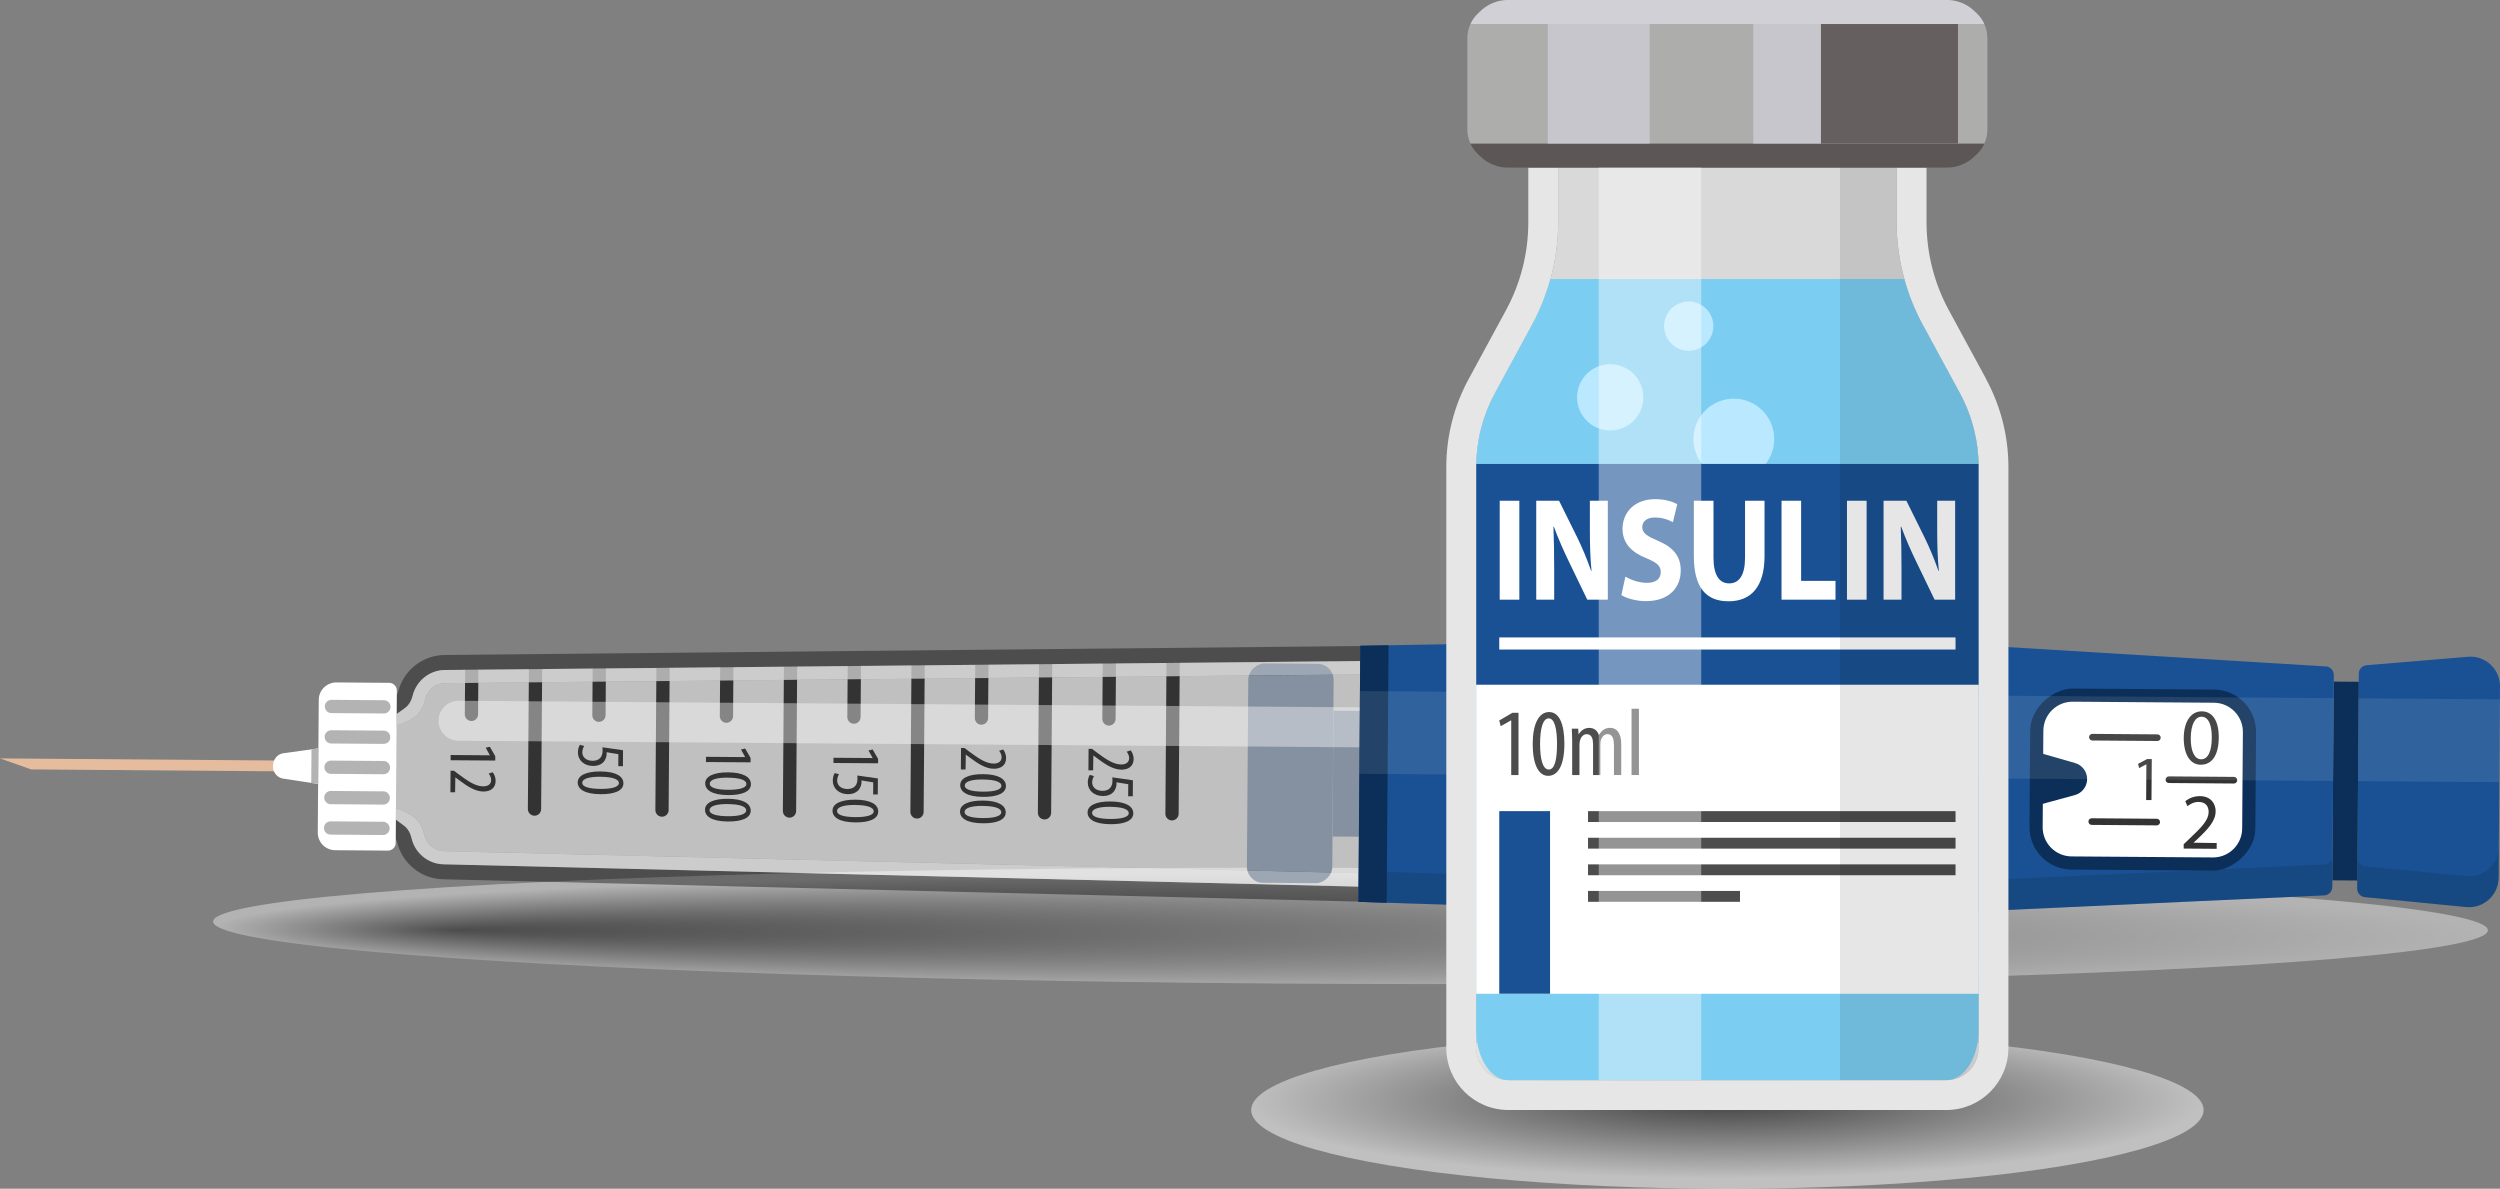 <?xml version="1.0" encoding="UTF-8"?> <svg xmlns="http://www.w3.org/2000/svg" xmlns:xlink="http://www.w3.org/1999/xlink" viewBox="0 0 501.55 238.49"><rect x="0" y="0" width="501.55" height="238.49" fill="#808080" stroke="none"/><defs><style>.uuid-be598330-373a-416f-8f43-b3aa62b3b871,.uuid-344ac4ab-0ac6-4018-9552-f6cafddc8649,.uuid-4bbda2ad-5151-4a27-b630-b46cef84047a,.uuid-4625ff2c-36e4-4e50-9e60-6ec996b0b76e,.uuid-8c039391-06ca-4bc9-a908-59ee6d858cc3,.uuid-f3ed949d-1828-4240-992d-07dd9a090cf0,.uuid-20827744-1725-415c-abc5-cc114e521d3a,.uuid-1f6243de-8446-49cd-b81b-527258d57d67,.uuid-e9592a1c-4c8d-4e97-8dcb-e3fdac9a36fc,.uuid-7cc9648e-4624-4cfd-9e39-01f8c47b4098,.uuid-29755a19-e0eb-4fa9-bd37-e37cb0e02869,.uuid-662366d9-9f16-41e7-8c32-7e759a47fb44,.uuid-110b75e7-4145-4304-b337-0a7198ece840,.uuid-a8cca599-4349-441a-a2b9-7d9951d4f6e8,.uuid-1a967c5b-9b9d-4202-a863-90a906a802a5,.uuid-1f53e054-1150-45a9-bc26-e2c9c2a02dc9,.uuid-915eaa3c-b28b-4f42-ad36-af515963e4af,.uuid-3c82c0a5-5930-478a-9c98-277a65d532b3,.uuid-290b3c4f-d568-4f0d-a39a-991681cacd82,.uuid-7c791f73-7dd9-4110-8e53-72e263a666aa,.uuid-90cf3883-83c9-4c08-a057-7bf24eabddd3,.uuid-f9d28696-6036-4f76-b161-7f98f848db34,.uuid-097097d5-f9c5-4b1d-9742-7e68592f4195,.uuid-a3f98311-05bb-483d-8307-bc6bb3de8071,.uuid-83311ab4-24a2-45d5-a259-65bbd8ba1717,.uuid-28295f95-efe8-41fa-8860-4c2608f936ac{stroke-width:0px;}.uuid-be598330-373a-416f-8f43-b3aa62b3b871,.uuid-8c039391-06ca-4bc9-a908-59ee6d858cc3,.uuid-29755a19-e0eb-4fa9-bd37-e37cb0e02869{opacity:.4;}.uuid-be598330-373a-416f-8f43-b3aa62b3b871,.uuid-29755a19-e0eb-4fa9-bd37-e37cb0e02869,.uuid-662366d9-9f16-41e7-8c32-7e759a47fb44,.uuid-1a967c5b-9b9d-4202-a863-90a906a802a5,.uuid-3c82c0a5-5930-478a-9c98-277a65d532b3{mix-blend-mode:multiply;}.uuid-be598330-373a-416f-8f43-b3aa62b3b871,.uuid-662366d9-9f16-41e7-8c32-7e759a47fb44{fill:#000;}.uuid-344ac4ab-0ac6-4018-9552-f6cafddc8649{fill:#195194;}.uuid-4bbda2ad-5151-4a27-b630-b46cef84047a{fill:#5c5656;}.uuid-4625ff2c-36e4-4e50-9e60-6ec996b0b76e{fill:#bae9ff;}.uuid-8c039391-06ca-4bc9-a908-59ee6d858cc3,.uuid-f3ed949d-1828-4240-992d-07dd9a090cf0,.uuid-7cc9648e-4624-4cfd-9e39-01f8c47b4098,.uuid-290b3c4f-d568-4f0d-a39a-991681cacd82,.uuid-097097d5-f9c5-4b1d-9742-7e68592f4195,.uuid-83311ab4-24a2-45d5-a259-65bbd8ba1717{fill:#fff;}.uuid-8c039391-06ca-4bc9-a908-59ee6d858cc3,.uuid-f3ed949d-1828-4240-992d-07dd9a090cf0,.uuid-7cc9648e-4624-4cfd-9e39-01f8c47b4098,.uuid-290b3c4f-d568-4f0d-a39a-991681cacd82,.uuid-83311ab4-24a2-45d5-a259-65bbd8ba1717{mix-blend-mode:screen;}.uuid-a174fb8f-b383-4582-8651-8ec7aa27346f{isolation:isolate;}.uuid-f3ed949d-1828-4240-992d-07dd9a090cf0{opacity:.7;}.uuid-20827744-1725-415c-abc5-cc114e521d3a,.uuid-1a967c5b-9b9d-4202-a863-90a906a802a5{fill:#0b2340;}.uuid-1f6243de-8446-49cd-b81b-527258d57d67{fill:#655f5f;}.uuid-e9592a1c-4c8d-4e97-8dcb-e3fdac9a36fc{fill:#b3b3b3;}.uuid-7cc9648e-4624-4cfd-9e39-01f8c47b4098{opacity:.6;}.uuid-29755a19-e0eb-4fa9-bd37-e37cb0e02869{fill:url(#uuid-dfedb89b-98ca-47b7-b569-48b6cebefd34);}.uuid-662366d9-9f16-41e7-8c32-7e759a47fb44,.uuid-290b3c4f-d568-4f0d-a39a-991681cacd82{opacity:.1;}.uuid-110b75e7-4145-4304-b337-0a7198ece840{fill:#e6bc9f;}.uuid-a8cca599-4349-441a-a2b9-7d9951d4f6e8{fill:#0b2f59;}.uuid-1a967c5b-9b9d-4202-a863-90a906a802a5{opacity:.2;}.uuid-1f53e054-1150-45a9-bc26-e2c9c2a02dc9{fill:#adadab;}.uuid-915eaa3c-b28b-4f42-ad36-af515963e4af{fill:#e6e6e6;}.uuid-3c82c0a5-5930-478a-9c98-277a65d532b3{fill:url(#uuid-1ee46693-09a0-4ce4-a0a2-2633dccebb92);}.uuid-3c82c0a5-5930-478a-9c98-277a65d532b3,.uuid-83311ab4-24a2-45d5-a259-65bbd8ba1717{opacity:.5;}.uuid-7c791f73-7dd9-4110-8e53-72e263a666aa{fill:#d1d0d6;}.uuid-90cf3883-83c9-4c08-a057-7bf24eabddd3{fill:#c7c6cc;}.uuid-f9d28696-6036-4f76-b161-7f98f848db34{fill:#333;}.uuid-a3f98311-05bb-483d-8307-bc6bb3de8071{fill:#7bcdf2;}.uuid-28295f95-efe8-41fa-8860-4c2608f936ac{fill:#4d4d4d;}</style><radialGradient id="uuid-dfedb89b-98ca-47b7-b569-48b6cebefd34" cx="73.42" cy="420.26" fx="52.42" fy="420.26" r="26.68" gradientTransform="translate(454.32 -442.04) rotate(90) scale(8.55 .44)" gradientUnits="userSpaceOnUse"><stop offset="0" stop-color="#000"></stop><stop offset="1" stop-color="#fff"></stop></radialGradient><radialGradient id="uuid-1ee46693-09a0-4ce4-a0a2-2633dccebb92" cx="345.32" cy="441.55" fx="345.32" fy="441.55" r="44.6" gradientTransform="translate(-393.22 66.21) scale(2.14 .35)" xlink:href="#uuid-dfedb89b-98ca-47b7-b569-48b6cebefd34"></radialGradient></defs><g class="uuid-a174fb8f-b383-4582-8651-8ec7aa27346f"><g id="uuid-c2b30833-b888-4909-b2ef-dda2facf42ce"><g id="uuid-98b0b5bf-1482-4a5b-adbd-496187beeafb"><ellipse class="uuid-29755a19-e0eb-4fa9-bd37-e37cb0e02869" cx="270.92" cy="185.74" rx="11.64" ry="228.19" transform="translate(84.16 455.96) rotate(-89.78)"></ellipse><path class="uuid-344ac4ab-0ac6-4018-9552-f6cafddc8649" d="M472.9,178.27l.32-43.12c0-.88.68-1.61,1.56-1.69l20.34-1.7c3.48-.29,6.46,2.47,6.43,5.96l-.28,38.38c-.03,3.49-3.04,6.21-6.52,5.87l-20.31-1.99c-.88-.09-1.54-.83-1.54-1.71Z"></path><rect class="uuid-a8cca599-4349-441a-a2b9-7d9951d4f6e8" x="450.62" y="154.19" width="39.87" height="5.01" transform="translate(310.42 626.09) rotate(-89.58)"></rect><path class="uuid-344ac4ab-0ac6-4018-9552-f6cafddc8649" d="M467.9,177.94l.31-42.53c0-.91-.7-1.66-1.6-1.71l-64.96-3.95c-20.7-1.26-41.44-1.71-62.18-1.35l-66.57,1.15-.38,51.38,66.55,2.13c20.73.66,41.47.52,62.19-.44l65.01-2.99c.91-.04,1.62-.78,1.63-1.69Z"></path><path class="uuid-1a967c5b-9b9d-4202-a863-90a906a802a5" d="M494.79,175.78l-20.31-1.99c-.88-.09-1.54-.83-1.54-1.71l-.05,6.19c0,.88.66,1.62,1.54,1.71l20.31,1.99c3.48.34,6.49-2.38,6.52-5.87l.05-6.19c-.03,3.49-3.04,6.21-6.52,5.87ZM401.26,182.62l65.01-2.99c.91-.04,1.62-.78,1.63-1.69l.05-6.19c0,.91-.72,1.65-1.63,1.69l-65.01,2.99c-20.72.95-41.46,1.1-62.19.44l-66.55-2.13-.05,6.19,66.55,2.13c20.73.66,41.47.52,62.19-.44Z"></path><path class="uuid-be598330-373a-416f-8f43-b3aa62b3b871" d="M82.79,139.56c.71-2.92,3.34-5.12,6.46-5.15l183.63-1.79.02-3.01-183.68,1.79c-4.46.04-8.31,3.11-9.36,7.45-.06.24-.15.43-.26.58l-.03,3.81,1.61-1.15c.84-.6,1.36-1.52,1.6-2.53ZM272.54,177.87l-183.58-4.48c-3.12-.08-5.72-2.31-6.39-5.24-.23-1.01-.73-1.93-1.56-2.55l-1.6-1.18-.03,3.81c.1.15.19.34.25.58.99,4.36,4.79,7.48,9.25,7.59l183.63,4.48.02-3.01Z"></path><path class="uuid-097097d5-f9c5-4b1d-9742-7e68592f4195" d="M67.49,136.91c-1.94-.01-3.53,1.55-3.54,3.49l-.2,26.63c-.01,1.94,1.55,3.53,3.49,3.54l10.58.08c.86,0,1.56-.68,1.56-1.54l.02-2.5.19-25.56.02-2.5c0-.86-.68-1.56-1.54-1.56l-10.58-.08Z"></path><path class="uuid-e9592a1c-4c8d-4e97-8dcb-e3fdac9a36fc" d="M65.17,141.72c0-.73.6-1.32,1.34-1.32l10.52.08c.73,0,1.32.6,1.32,1.34s-.6,1.32-1.34,1.32l-10.52-.08c-.73,0-1.32-.6-1.32-1.34Z"></path><path class="uuid-e9592a1c-4c8d-4e97-8dcb-e3fdac9a36fc" d="M65.13,147.82c0-.73.6-1.32,1.34-1.32l10.52.08c.73,0,1.32.6,1.32,1.34s-.6,1.32-1.34,1.32l-10.52-.08c-.73,0-1.32-.6-1.32-1.34Z"></path><path class="uuid-e9592a1c-4c8d-4e97-8dcb-e3fdac9a36fc" d="M65.08,153.91c0-.73.6-1.32,1.34-1.32l10.52.08c.73,0,1.32.6,1.32,1.34,0,.73-.6,1.32-1.34,1.32l-10.52-.08c-.73,0-1.32-.6-1.32-1.34Z"></path><path class="uuid-e9592a1c-4c8d-4e97-8dcb-e3fdac9a36fc" d="M65.04,160c0-.73.6-1.32,1.34-1.32l10.52.08c.73,0,1.32.6,1.32,1.34s-.6,1.32-1.34,1.32l-10.52-.08c-.73,0-1.32-.6-1.32-1.34Z"></path><path class="uuid-e9592a1c-4c8d-4e97-8dcb-e3fdac9a36fc" d="M64.99,166.1c0-.73.6-1.32,1.34-1.32l10.52.08c.73,0,1.32.6,1.32,1.34,0,.73-.6,1.32-1.34,1.32l-10.52-.08c-.73,0-1.32-.6-1.32-1.34Z"></path><polygon class="uuid-110b75e7-4145-4304-b337-0a7198ece840" points="6.24 154.36 0 152.15 57.78 152.59 57.76 154.76 6.24 154.36"></polygon><path class="uuid-097097d5-f9c5-4b1d-9742-7e68592f4195" d="M54.76,153.75c.01-1.44.91-2.48,2.11-2.64l7.01-.97-.05,7.14-7-1.07c-1.2-.18-2.08-1.23-2.07-2.46Z"></path><polygon class="uuid-e9592a1c-4c8d-4e97-8dcb-e3fdac9a36fc" points="62.49 150.33 62.44 157.07 63.82 157.28 63.88 150.14 62.49 150.33"></polygon><rect class="uuid-20827744-1725-415c-abc5-cc114e521d3a" x="236.86" y="146.58" width="44.01" height="17.12" rx="3.23" ry="3.23" transform="translate(101.82 412.86) rotate(-89.58)"></rect><rect class="uuid-20827744-1725-415c-abc5-cc114e521d3a" x="257.44" y="152.58" width="25.25" height="5.29" transform="translate(112.87 424.14) rotate(-89.58)"></rect><path class="uuid-83311ab4-24a2-45d5-a259-65bbd8ba1717" d="M272.86,135.31l-183.58,1.74c-1.84.02-3.49,1.34-3.93,3.13-.98,4.06-3.44,4.38-7.03,5.84l-.11,15.61c3.56,1.51,6.02,1.86,6.94,5.94.41,1.8,2.04,3.14,3.88,3.19l183.54,4.42.29-39.87Z"></path><path class="uuid-f9d28696-6036-4f76-b161-7f98f848db34" d="M185.3,162.9l.22-29.43-2.66.03-.22,29.38c0,.73.58,1.33,1.32,1.34s1.33-.59,1.34-1.32ZM196.89,145.39c.73,0,1.33-.59,1.34-1.32l.08-10.72-2.66.03-.08,10.68c0,.73.58,1.33,1.32,1.34ZM145.73,145.01c.73,0,1.33-.59,1.34-1.32l.07-9.85-2.66.03-.07,9.8c0,.73.58,1.33,1.32,1.34ZM159.72,162.71l.21-28.99-2.66.03-.21,28.95c0,.73.58,1.33,1.32,1.34s1.33-.59,1.34-1.32ZM210.88,163.08l.22-29.87-2.66.03-.22,29.82c0,.73.58,1.33,1.32,1.34s1.33-.59,1.34-1.32ZM171.31,145.2c.73,0,1.33-.59,1.34-1.32l.08-10.29-2.66.03-.08,10.24c0,.73.58,1.33,1.32,1.34ZM120.15,144.82c.73,0,1.33-.59,1.34-1.32l.07-9.41-2.66.03-.07,9.37c0,.73.58,1.33,1.32,1.34ZM95.91,143.32l.07-8.97-2.66.03-.07,8.93c0,.73.58,1.33,1.32,1.34s1.33-.59,1.34-1.32ZM222.47,145.57c.73,0,1.33-.59,1.34-1.32l.08-11.16-2.66.03-.08,11.11c0,.73.58,1.33,1.32,1.34ZM108.56,162.33l.21-28.12-2.66.03-.21,28.07c0,.73.58,1.33,1.32,1.34s1.33-.59,1.34-1.32ZM235.12,164.59c.73,0,1.33-.59,1.34-1.32l.22-30.3-2.66.03-.22,30.26c0,.73.58,1.33,1.32,1.34ZM134.14,162.52l.21-28.55-2.66.03-.21,28.51c0,.73.58,1.33,1.32,1.34.73,0,1.33-.59,1.34-1.32Z"></path><path class="uuid-f9d28696-6036-4f76-b161-7f98f848db34" d="M218.39,150.24h.69s1.03.77,1.03.77c1.47,1.07,3.14,2.35,4.81,2.36.99,0,1.6-.43,1.61-1.27,0-.65-.34-1.06-.49-1.3l.8-.26c.26.32.6.94.59,1.75-.01,1.49-1.12,2.13-2.46,2.12-1.68-.01-3.3-1.12-4.8-2.24l-.82-.61s-.05,2.99-.05,2.99h-.94s.03-4.31.03-4.31Z"></path><path class="uuid-f9d28696-6036-4f76-b161-7f98f848db34" d="M226.33,159.74l.02-2.41-2.38-.39c.03.11.03.21.03.33,0,.48-.22,1.22-.69,1.7-.47.46-1.13.74-2.04.73-1.78-.01-3.05-1.14-3.04-2.73,0-.54.16-1.16.4-1.51l.85.24c-.17.27-.36.75-.37,1.25,0,.91.69,1.7,2.05,1.71,1.42.01,2.02-.85,2.02-2.01,0-.33,0-.54-.04-.7l4.14.59-.02,3.21h-.94Z"></path><path class="uuid-f9d28696-6036-4f76-b161-7f98f848db34" d="M222.77,165.35c-3.26-.02-4.59-1.06-4.58-2.36,0-1.39,1.67-2.22,4.59-2.2,3.01.02,4.59.93,4.58,2.39-.01,1.45-1.74,2.19-4.58,2.17ZM222.78,161.86c-2.16-.02-3.68.35-3.68,1.23,0,.84,1.52,1.19,3.67,1.21,2.09.01,3.68-.32,3.68-1.17,0-.85-1.52-1.25-3.67-1.26Z"></path><path class="uuid-f9d28696-6036-4f76-b161-7f98f848db34" d="M192.8,150.06h.69s1.03.77,1.03.77c1.47,1.07,3.14,2.35,4.81,2.36.99,0,1.6-.43,1.61-1.27,0-.65-.34-1.06-.49-1.3l.8-.26c.26.32.6.94.59,1.75-.01,1.49-1.12,2.13-2.46,2.12-1.68-.01-3.3-1.12-4.8-2.24l-.82-.61s-.05,2.99-.05,2.99h-.94s.03-4.31.03-4.31Z"></path><path class="uuid-f9d28696-6036-4f76-b161-7f98f848db34" d="M197.22,159.87c-3.26-.02-4.59-1.06-4.58-2.36,0-1.39,1.67-2.22,4.59-2.2,3.01.02,4.59.93,4.58,2.39-.01,1.45-1.74,2.19-4.58,2.17ZM197.23,156.38c-2.16-.02-3.68.35-3.68,1.23,0,.84,1.52,1.19,3.67,1.21,2.09.01,3.68-.32,3.68-1.17,0-.85-1.52-1.25-3.67-1.26Z"></path><path class="uuid-f9d28696-6036-4f76-b161-7f98f848db34" d="M197.18,165.17c-3.26-.02-4.59-1.06-4.58-2.36,0-1.39,1.67-2.22,4.59-2.2,3.01.02,4.59.93,4.58,2.39-.01,1.45-1.74,2.19-4.58,2.17ZM197.2,161.68c-2.16-.02-3.68.35-3.68,1.23,0,.84,1.52,1.19,3.67,1.21,2.09.01,3.68-.32,3.68-1.17,0-.85-1.52-1.25-3.67-1.26Z"></path><path class="uuid-f9d28696-6036-4f76-b161-7f98f848db34" d="M175.08,152.08s-.84-1.52-.84-1.52l.83-.2,1.09,1.89v.88s-8.95-.06-8.95-.06v-1.05s7.88.06,7.88.06Z"></path><path class="uuid-f9d28696-6036-4f76-b161-7f98f848db34" d="M175.17,159.37l.02-2.41-2.38-.39c.03.11.03.21.03.33,0,.48-.22,1.22-.69,1.7-.47.46-1.13.74-2.04.73-1.78-.01-3.05-1.14-3.04-2.73,0-.54.16-1.16.4-1.51l.85.24c-.17.27-.36.75-.37,1.25,0,.91.69,1.7,2.05,1.71,1.42.01,2.02-.85,2.02-2.01,0-.33,0-.54-.04-.7l4.14.59-.02,3.21h-.94Z"></path><path class="uuid-f9d28696-6036-4f76-b161-7f98f848db34" d="M171.6,164.99c-3.26-.02-4.59-1.06-4.58-2.36,0-1.39,1.67-2.22,4.59-2.2,3.01.02,4.59.93,4.58,2.39-.01,1.45-1.74,2.19-4.58,2.17ZM171.61,161.49c-2.16-.02-3.68.35-3.68,1.23,0,.84,1.52,1.19,3.67,1.21,2.09.01,3.68-.32,3.68-1.17,0-.85-1.52-1.25-3.67-1.26Z"></path><path class="uuid-f9d28696-6036-4f76-b161-7f98f848db34" d="M149.5,151.89s-.84-1.52-.84-1.52l.83-.2,1.09,1.89v.88s-8.95-.06-8.95-.06v-1.05s7.88.06,7.88.06Z"></path><path class="uuid-f9d28696-6036-4f76-b161-7f98f848db34" d="M146.06,159.51c-3.26-.02-4.59-1.06-4.58-2.36,0-1.39,1.67-2.22,4.59-2.2,3.01.02,4.59.93,4.58,2.39-.01,1.45-1.74,2.19-4.58,2.17ZM146.07,156.01c-2.16-.02-3.68.35-3.68,1.23,0,.84,1.52,1.19,3.67,1.21,2.09.01,3.68-.32,3.68-1.17,0-.85-1.52-1.25-3.67-1.26Z"></path><path class="uuid-f9d28696-6036-4f76-b161-7f98f848db34" d="M146.02,164.81c-3.26-.02-4.59-1.06-4.58-2.36,0-1.39,1.67-2.22,4.59-2.2,3.01.02,4.59.93,4.58,2.39-.01,1.45-1.74,2.19-4.58,2.17ZM146.03,161.31c-2.16-.02-3.68.35-3.68,1.23,0,.84,1.52,1.19,3.67,1.21,2.09.01,3.68-.32,3.68-1.17,0-.85-1.52-1.25-3.67-1.26Z"></path><path class="uuid-f9d28696-6036-4f76-b161-7f98f848db34" d="M124.04,153.71l.02-2.41-2.38-.39c.03.11.03.21.03.33,0,.48-.22,1.22-.69,1.7-.47.46-1.13.74-2.04.73-1.78-.01-3.05-1.14-3.04-2.73,0-.54.16-1.16.4-1.51l.85.24c-.17.27-.36.75-.37,1.25,0,.91.69,1.7,2.05,1.71,1.42.01,2.02-.85,2.02-2.01,0-.33,0-.54-.04-.7l4.14.59-.02,3.21h-.94Z"></path><path class="uuid-f9d28696-6036-4f76-b161-7f98f848db34" d="M120.48,159.33c-3.26-.02-4.59-1.06-4.58-2.36,0-1.39,1.67-2.22,4.59-2.2,3.01.02,4.59.93,4.58,2.39-.01,1.45-1.74,2.19-4.58,2.17ZM120.49,155.83c-2.16-.02-3.68.35-3.68,1.23,0,.84,1.52,1.19,3.67,1.21,2.09.01,3.68-.32,3.68-1.17,0-.85-1.52-1.25-3.67-1.26Z"></path><path class="uuid-f9d28696-6036-4f76-b161-7f98f848db34" d="M98.28,151.53s-.84-1.52-.84-1.52l.83-.2,1.09,1.89v.88s-8.95-.06-8.95-.06v-1.05s7.88.06,7.88.06Z"></path><path class="uuid-f9d28696-6036-4f76-b161-7f98f848db34" d="M90.39,154.63h.69s1.03.77,1.03.77c1.47,1.07,3.14,2.35,4.81,2.36.99,0,1.6-.43,1.61-1.27,0-.65-.34-1.06-.49-1.3l.8-.26c.26.32.6.94.59,1.75-.01,1.49-1.12,2.13-2.46,2.12-1.68-.01-3.3-1.12-4.8-2.24l-.82-.61s-.05,2.99-.05,2.99h-.94s.03-4.31.03-4.31Z"></path><path class="uuid-7cc9648e-4624-4cfd-9e39-01f8c47b4098" d="M85.35,140.18c.43-1.8,2.08-3.12,3.93-3.13l183.58-1.74.02-2.69-183.63,1.79c-3.12.03-5.76,2.23-6.46,5.15-.24,1.01-.76,1.92-1.6,2.53l-1.61,1.15-.02,2.3c2.92-1.1,4.93-1.78,5.79-5.36ZM272.56,175.18l-183.54-4.42c-1.84-.05-3.47-1.39-3.88-3.19-.81-3.59-2.82-4.3-5.72-5.44l-.02,2.3,1.6,1.18c.83.61,1.34,1.54,1.56,2.55.66,2.93,3.27,5.17,6.39,5.24l183.58,4.48.02-2.69Z"></path><path class="uuid-8c039391-06ca-4bc9-a908-59ee6d858cc3" d="M272.81,141.91l-180.79-1.32c-2.21-.02-4.02,1.76-4.04,3.98-.02,2.21,1.76,4.02,3.98,4.04l180.79,1.32.06-8.01Z"></path><polygon class="uuid-a8cca599-4349-441a-a2b9-7d9951d4f6e8" points="278.57 129.45 272.9 129.55 272.52 180.93 278.19 181.12 278.57 129.45"></polygon><rect class="uuid-a8cca599-4349-441a-a2b9-7d9951d4f6e8" x="411.72" y="133.74" width="36.32" height="45.31" rx="8.49" ry="8.49" transform="translate(270.34 585.12) rotate(-89.58)"></rect><path class="uuid-097097d5-f9c5-4b1d-9742-7e68592f4195" d="M420.21,136.38h19.34c3.23,0,5.85,2.62,5.85,5.85v28.33c0,3.23-2.62,5.85-5.85,5.85h-19.34c-3.23,0-5.85-2.62-5.85-5.85v-28.33c0-3.23,2.62-5.85,5.85-5.85Z" transform="translate(270.34 585.12) rotate(-89.58)"></path><path class="uuid-a8cca599-4349-441a-a2b9-7d9951d4f6e8" d="M416.25,159.51l-7.38,2.01.08-10.55,7.35,2.11c1.44.41,2.43,1.74,2.42,3.23-.01,1.5-1.02,2.8-2.46,3.2Z"></path><path class="uuid-f9d28696-6036-4f76-b161-7f98f848db34" d="M430.61,153.33s-1.46.76-1.46.76l-.21-.85,1.8-.95h.95s-.06,8.22-.06,8.22h-1.07s.05-7.18.05-7.18Z"></path><path class="uuid-f9d28696-6036-4f76-b161-7f98f848db34" d="M445.13,147.98c-.03,3.52-1.35,5.46-3.64,5.44-2.02-.01-3.38-1.92-3.39-5.35.03-3.47,1.54-5.38,3.64-5.36,2.18.02,3.41,1.97,3.39,5.27ZM439.51,148.09c-.02,2.69.8,4.23,2.07,4.24,1.43.01,2.13-1.66,2.15-4.3.02-2.55-.62-4.23-2.07-4.24-1.23,0-2.13,1.48-2.15,4.3Z"></path><path class="uuid-f9d28696-6036-4f76-b161-7f98f848db34" d="M438.09,170.23v-.86s1.11-1.06,1.11-1.06c2.66-2.5,3.87-3.83,3.9-5.39,0-1.05-.5-2.03-2.04-2.04-.94,0-1.72.46-2.21.86l-.44-.99c.72-.6,1.75-1.04,2.94-1.03,2.23.02,3.16,1.55,3.15,3.04-.01,1.91-1.41,3.45-3.61,5.54l-.83.76s4.65.07,4.65.07v1.16s-6.62-.05-6.62-.05Z"></path><path class="uuid-f9d28696-6036-4f76-b161-7f98f848db34" d="M432.81,148.66l-13.04-.1c-.37,0-.66-.3-.66-.67,0-.37.3-.66.67-.66l13.04.1c.37,0,.66.3.66.67,0,.37-.3.66-.67.66Z"></path><path class="uuid-f9d28696-6036-4f76-b161-7f98f848db34" d="M432.68,165.59l-13.04-.1c-.37,0-.66-.3-.66-.67,0-.37.3-.66.67-.66l13.04.1c.37,0,.66.3.66.67,0,.37-.3.66-.67.66Z"></path><path class="uuid-f9d28696-6036-4f76-b161-7f98f848db34" d="M448.16,157.19l-13.04-.1c-.37,0-.66-.3-.66-.67,0-.37.3-.66.67-.66l13.04.1c.37,0,.66.3.66.67,0,.37-.3.66-.67.66Z"></path><rect class="uuid-290b3c4f-d568-4f0d-a39a-991681cacd82" x="362.14" y="49.98" width="16.61" height="195.35" transform="translate(220.08 517.01) rotate(-89.58)"></rect><rect class="uuid-290b3c4f-d568-4f0d-a39a-991681cacd82" x="478.99" y="134.33" width="16.61" height="28.35" transform="translate(335.22 634.7) rotate(-89.58)"></rect><ellipse class="uuid-3c82c0a5-5930-478a-9c98-277a65d532b3" cx="346.55" cy="222.69" rx="95.54" ry="15.8"></ellipse><path class="uuid-915eaa3c-b28b-4f42-ad36-af515963e4af" d="M398.47,76.05l-7.49-13.81c-2.94-5.41-4.48-11.48-4.48-17.64v-10.98h-5.99v10.98c0,7.14,1.8,14.22,5.2,20.49l7.49,13.81c2.45,4.52,3.75,9.63,3.75,14.78v116.55c0,3.56-2.9,6.46-6.46,6.46h-87.87c-3.56,0-6.46-2.9-6.46-6.46v-116.55c0-5.14,1.3-10.25,3.75-14.78l7.49-13.81c3.4-6.27,5.2-13.36,5.2-20.49v-10.98h-5.99v10.98c0,6.16-1.54,12.22-4.48,17.64l-7.49,13.81c-2.94,5.41-4.48,11.48-4.48,17.64v116.55c0,6.88,5.58,12.45,12.45,12.45h87.87c6.88,0,12.45-5.58,12.45-12.45v-116.55c0-6.16-1.54-12.22-4.48-17.64Z"></path><path class="uuid-f3ed949d-1828-4240-992d-07dd9a090cf0" d="M302.62,216.7c-3.56,0-6.46-2.9-6.46-6.46v-116.55c0-5.14,1.3-10.25,3.75-14.78l7.49-13.81c3.4-6.27,5.2-13.36,5.2-20.49v-10.98h67.9v10.98c0,7.14,1.8,14.22,5.2,20.49l7.49,13.81c2.45,4.52,3.75,9.63,3.75,14.78v116.55c0,3.56-2.9,6.46-6.46,6.46h-87.87Z"></path><path class="uuid-7c791f73-7dd9-4110-8e53-72e263a666aa" d="M398.09,4.82h-103.08c.31-.72.76-1.38,1.33-1.95l.52-.51c1.51-1.52,3.57-2.37,5.71-2.37h87.97c2.14,0,4.2.85,5.71,2.37l.52.51c.56.56,1.02,1.23,1.33,1.95Z"></path><path class="uuid-4bbda2ad-5151-4a27-b630-b46cef84047a" d="M398.11,28.79c-.31.72-.78,1.38-1.34,1.96l-.52.51c-1.51,1.52-3.57,2.37-5.71,2.37h-87.97c-2.14,0-4.2-.85-5.71-2.37l-.52-.51c-.56-.58-1.03-1.24-1.34-1.96h103.11Z"></path><path class="uuid-1f53e054-1150-45a9-bc26-e2c9c2a02dc9" d="M398.71,7.58v18.45c0,.96-.21,1.89-.61,2.75h-103.11c-.39-.86-.61-1.79-.61-2.75V7.58c0-.96.21-1.9.62-2.76h103.08c.41.86.62,1.8.62,2.76Z"></path><rect class="uuid-90cf3883-83c9-4c08-a057-7bf24eabddd3" x="310.52" y="4.82" width="20.44" height="23.97"></rect><rect class="uuid-90cf3883-83c9-4c08-a057-7bf24eabddd3" x="351.75" y="4.82" width="13.57" height="23.97"></rect><rect class="uuid-1f6243de-8446-49cd-b81b-527258d57d67" x="365.32" y="4.82" width="27.49" height="23.97"></rect><path class="uuid-a3f98311-05bb-483d-8307-bc6bb3de8071" d="M385.7,65.1c-1.57-2.89-2.78-5.95-3.64-9.11h-71.02c-.87,3.16-2.08,6.22-3.64,9.11l-7.49,13.81c-2.45,4.52-3.75,9.63-3.75,14.78v113.01c0,5.52,2.9,10,6.46,10h87.87c3.56,0,6.46-4.49,6.46-10v-113.01c0-5.15-1.3-10.26-3.75-14.78l-7.49-13.81Z"></path><path class="uuid-4625ff2c-36e4-4e50-9e60-6ec996b0b76e" d="M355.59,85.72c1.3,4.28-1.11,8.81-5.39,10.11-4.28,1.3-8.81-1.11-10.11-5.39-1.3-4.28,1.11-8.81,5.39-10.11s8.81,1.11,10.11,5.39Z"></path><path class="uuid-4625ff2c-36e4-4e50-9e60-6ec996b0b76e" d="M343.52,63.99c.8,2.61-.68,5.37-3.29,6.17-2.61.8-5.37-.68-6.17-3.29-.8-2.61.68-5.37,3.29-6.17,2.61-.8,5.37.68,6.17,3.29Z"></path><path class="uuid-4625ff2c-36e4-4e50-9e60-6ec996b0b76e" d="M329.4,77.77c1.07,3.51-.91,7.23-4.42,8.3s-7.23-.91-8.3-4.42c-1.07-3.51.91-7.23,4.42-8.3,3.51-1.07,7.23.91,8.3,4.42Z"></path><rect class="uuid-097097d5-f9c5-4b1d-9742-7e68592f4195" x="296.16" y="93.07" width="100.79" height="106.3"></rect><rect class="uuid-344ac4ab-0ac6-4018-9552-f6cafddc8649" x="296.16" y="93.07" width="100.79" height="44.3"></rect><path class="uuid-097097d5-f9c5-4b1d-9742-7e68592f4195" d="M304.81,100.46v19.85h-3.94v-19.85h3.94Z"></path><path class="uuid-097097d5-f9c5-4b1d-9742-7e68592f4195" d="M308.2,120.31v-19.85h4.58l3.6,7.27c1.03,2.09,2.06,4.56,2.83,6.8h.08c-.26-2.62-.33-5.3-.33-8.27v-5.8h3.6v19.85h-4.12l-3.7-7.66c-1.03-2.12-2.16-4.68-3.01-7.01l-.08.03c.1,2.62.15,5.42.15,8.66v5.98h-3.6Z"></path><path class="uuid-097097d5-f9c5-4b1d-9742-7e68592f4195" d="M326.08,115.69c1.06.62,2.68,1.24,4.35,1.24,1.8,0,2.75-.85,2.75-2.15s-.82-1.94-2.91-2.8c-2.88-1.15-4.76-2.97-4.76-5.86,0-3.39,2.47-5.98,6.56-5.98,1.96,0,3.4.47,4.42,1l-.87,3.62c-.69-.38-1.93-.94-3.63-.94s-2.52.88-2.52,1.91c0,1.27.98,1.83,3.22,2.8,3.06,1.3,4.5,3.12,4.5,5.92,0,3.33-2.24,6.15-7,6.15-1.98,0-3.94-.59-4.91-1.21l.8-3.71Z"></path><path class="uuid-097097d5-f9c5-4b1d-9742-7e68592f4195" d="M343.76,100.46v11.43c0,3.42,1.13,5.15,3.14,5.15s3.19-1.65,3.19-5.15v-11.43h3.91v11.13c0,6.12-2.7,9.04-7.23,9.04s-6.95-2.77-6.95-9.1v-11.07h3.94Z"></path><path class="uuid-097097d5-f9c5-4b1d-9742-7e68592f4195" d="M357.4,100.46h3.94v16.08h6.9v3.77h-10.83v-19.85Z"></path><path class="uuid-097097d5-f9c5-4b1d-9742-7e68592f4195" d="M374.48,100.46v19.85h-3.94v-19.85h3.94Z"></path><path class="uuid-097097d5-f9c5-4b1d-9742-7e68592f4195" d="M377.88,120.31v-19.85h4.58l3.6,7.27c1.03,2.09,2.06,4.56,2.83,6.8h.08c-.26-2.62-.33-5.3-.33-8.27v-5.8h3.6v19.85h-4.12l-3.7-7.66c-1.03-2.12-2.16-4.68-3.01-7.01l-.08.03c.1,2.62.15,5.42.15,8.66v5.98h-3.6Z"></path><rect class="uuid-097097d5-f9c5-4b1d-9742-7e68592f4195" x="300.78" y="127.88" width="91.54" height="2.43"></rect><path class="uuid-28295f95-efe8-41fa-8860-4c2608f936ac" d="M303.18,144.5s-2.11,1.19-2.11,1.19l-.29-1.15,2.63-1.54h1.23v12.49h-1.46v-10.99Z"></path><path class="uuid-28295f95-efe8-41fa-8860-4c2608f936ac" d="M313.85,149.23c0,4.56-1.44,6.42-3.25,6.42-1.94,0-3.11-2.31-3.11-6.38s1.25-6.42,3.29-6.42,3.07,2.4,3.07,6.38ZM308.97,149.25c0,3.02.52,5.13,1.75,5.13s1.65-2.13,1.65-5.13-.48-5.13-1.67-5.13-1.73,2.13-1.73,5.13Z"></path><path class="uuid-28295f95-efe8-41fa-8860-4c2608f936ac" d="M315.41,148.59c0-1.1-.06-1.65-.08-2.4h1.29l.08,1.15c.44-.75,1.15-1.31,2.13-1.31.86,0,1.59.42,1.94,1.42.29-.46.61-.83.96-1.06.37-.25.81-.37,1.29-.37,1.25,0,2.23.92,2.23,3.29v6.17h-1.46v-5.82c0-1.21-.17-2.38-1.31-2.38-.61,0-1.15.52-1.36,1.38-.04.25-.06.54-.06.85v5.98h-1.46v-6.09c0-1.04-.19-2.11-1.29-2.11-.6,0-1.21.52-1.38,1.5-.04.25-.06.52-.06.81v5.9h-1.46v-6.9Z"></path><path class="uuid-28295f95-efe8-41fa-8860-4c2608f936ac" d="M327.32,142.19h1.48v13.3h-1.48v-13.3Z"></path><rect class="uuid-344ac4ab-0ac6-4018-9552-f6cafddc8649" x="300.78" y="162.73" width="10.19" height="36.63"></rect><rect class="uuid-28295f95-efe8-41fa-8860-4c2608f936ac" x="318.59" y="162.73" width="73.73" height="2.18"></rect><rect class="uuid-28295f95-efe8-41fa-8860-4c2608f936ac" x="318.59" y="168.07" width="73.73" height="2.18"></rect><rect class="uuid-28295f95-efe8-41fa-8860-4c2608f936ac" x="318.59" y="173.41" width="73.73" height="2.18"></rect><rect class="uuid-28295f95-efe8-41fa-8860-4c2608f936ac" x="318.59" y="178.74" width="30.49" height="2.18"></rect><rect class="uuid-8c039391-06ca-4bc9-a908-59ee6d858cc3" x="320.74" y="33.62" width="20.56" height="183.07"></rect><path class="uuid-662366d9-9f16-41e7-8c32-7e759a47fb44" d="M385.7,65.1c-3.4-6.27-5.2-13.36-5.2-20.49v-10.98h-11.37v183.07h21.36c3.56,0,6.46-2.9,6.46-6.46v-116.55c0-5.15-1.3-10.26-3.75-14.78l-7.49-13.81Z"></path></g></g></g></svg> 